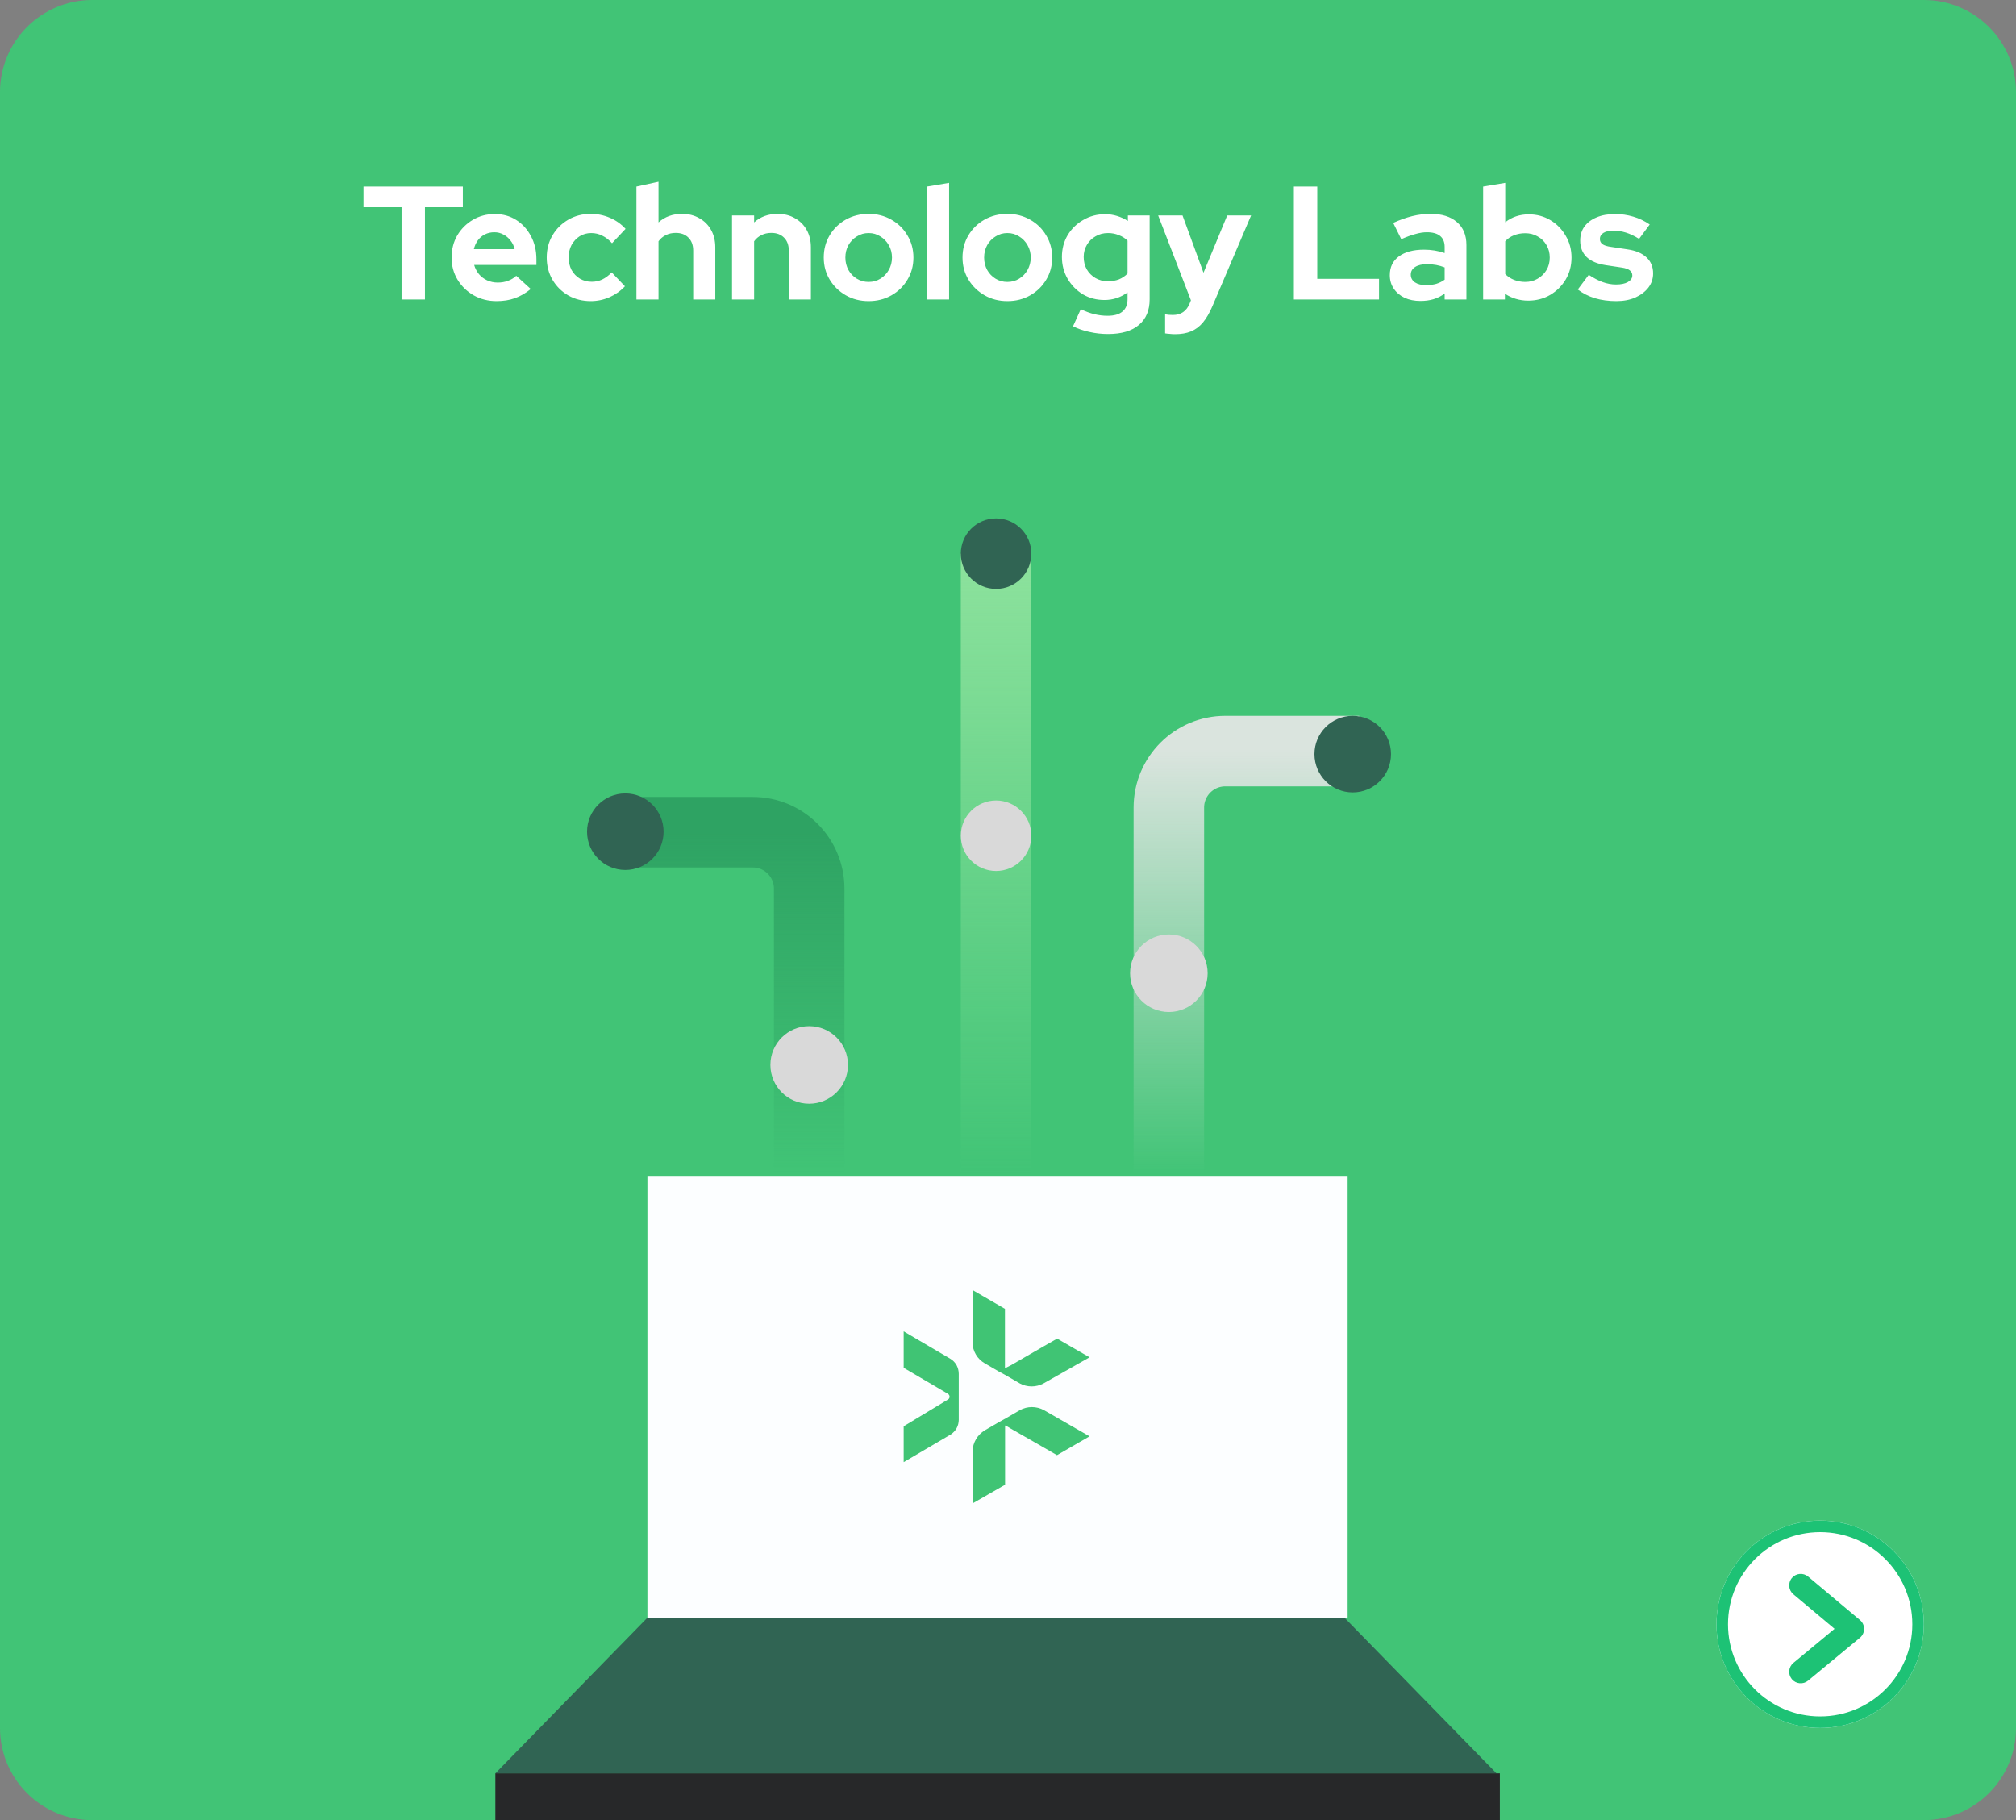 <svg xmlns="http://www.w3.org/2000/svg" width="175" height="158" viewBox="0 0 175 158" fill="none"><rect x="0" y="0" width="175" height="158" fill="#808080" stroke="none"/><path d="M0 8C0 3.582 3.582 0 8 0H167C171.418 0 175 3.582 175 8V150C175 154.418 171.418 158 167 158H8C3.582 158 0 154.418 0 150V8Z" fill="#41C476"></path><path d="M116.982 102.075H56.2V140.425H116.982V102.075Z" fill="#FCFEFF"></path><path fill-rule="evenodd" clip-rule="evenodd" d="M78.444 118.737L82.276 120.989C82.323 121.016 82.362 121.056 82.389 121.103C82.408 121.137 82.421 121.173 82.426 121.212C82.43 121.25 82.427 121.289 82.417 121.326C82.406 121.363 82.389 121.397 82.364 121.427C82.34 121.456 82.31 121.481 82.276 121.498L78.444 123.812V126.926L82.521 124.528C82.736 124.391 82.915 124.202 83.041 123.978C83.159 123.758 83.222 123.513 83.225 123.262V119.256C83.223 118.999 83.16 118.746 83.041 118.519C82.917 118.293 82.738 118.104 82.521 117.969L78.444 115.572V118.737Z" fill="#40C474"></path><path fill-rule="evenodd" clip-rule="evenodd" d="M87.3 123.752L87.746 124.017L90.615 125.662L91.752 126.32L94.579 124.685L90.605 122.404C90.288 122.234 89.933 122.145 89.574 122.145C89.214 122.145 88.86 122.234 88.543 122.404L87.3 123.126L86.726 123.444L85.483 124.165C85.171 124.354 84.911 124.616 84.726 124.929C84.541 125.242 84.436 125.596 84.42 125.959V130.511L87.246 128.888V123.752H87.3Z" fill="#40C474"></path><path fill-rule="evenodd" clip-rule="evenodd" d="M87.288 118.748L87.775 118.504L90.632 116.851L91.764 116.204L94.579 117.826L90.579 120.094C90.263 120.264 89.91 120.352 89.552 120.352C89.194 120.352 88.841 120.264 88.526 120.094L87.288 119.373L86.716 119.066L85.478 118.345C85.164 118.164 84.902 117.905 84.717 117.593C84.532 117.282 84.429 116.927 84.42 116.565V111.986L87.235 113.618V118.748H87.288Z" fill="#40C474"></path><path fill-rule="evenodd" clip-rule="evenodd" d="M43 153.943H86.453H129.906L116.706 140.427H86.453H56.2L43 153.943Z" fill="#306453"></path><path d="M130.195 153.941H43V158H130.195V153.941Z" fill="#272829"></path><path d="M86.464 48.061L86.464 101.933" stroke="url(#paint0_linear_5428_6136)" stroke-width="6.122"></path><circle cx="86.465" cy="48.061" r="3.061" fill="#306453"></circle><circle cx="86.465" cy="72.548" r="3.061" fill="#D9D9D9"></circle><path d="M70.242 101.932V77.139C70.242 74.434 68.049 72.242 65.344 72.242H53.713" stroke="url(#paint1_linear_5428_6136)" stroke-width="6.122"></path><path d="M101.463 101.933V70.1C101.463 67.395 103.656 65.202 106.36 65.202H117.992" stroke="url(#paint2_linear_5428_6136)" stroke-width="6.122"></path><circle cx="54.281" cy="72.198" r="3.323" fill="#306453"></circle><circle cx="3.323" cy="3.323" r="3.323" transform="matrix(-1 0 0 1 120.747 62.141)" fill="#306453"></circle><circle cx="70.242" cy="92.444" r="3.367" fill="#D9D9D9"></circle><circle cx="101.463" cy="84.485" r="3.367" fill="#D9D9D9"></circle><path d="M34.858 26V17.992H31.554V16.2H40.178V17.992H36.888V26H34.858ZM43.106 26.14C42.378 26.14 41.716 25.972 41.118 25.636C40.53 25.3 40.064 24.847 39.718 24.278C39.373 23.709 39.2 23.069 39.2 22.36C39.2 21.651 39.364 21.011 39.69 20.442C40.026 19.873 40.479 19.42 41.048 19.084C41.618 18.748 42.252 18.58 42.952 18.58C43.652 18.58 44.273 18.753 44.814 19.098C45.356 19.443 45.78 19.91 46.088 20.498C46.406 21.086 46.564 21.753 46.564 22.5V23.004H41.16C41.244 23.293 41.38 23.555 41.566 23.788C41.762 24.021 42 24.203 42.28 24.334C42.57 24.465 42.878 24.53 43.204 24.53C43.531 24.53 43.83 24.479 44.1 24.376C44.38 24.273 44.618 24.129 44.814 23.942L46.074 25.09C45.626 25.454 45.164 25.72 44.688 25.888C44.222 26.056 43.694 26.14 43.106 26.14ZM41.132 21.632H44.674C44.609 21.343 44.488 21.091 44.31 20.876C44.142 20.652 43.937 20.479 43.694 20.358C43.461 20.227 43.2 20.162 42.91 20.162C42.612 20.162 42.341 20.223 42.098 20.344C41.856 20.465 41.65 20.638 41.482 20.862C41.324 21.077 41.207 21.333 41.132 21.632ZM51.28 26.14C50.561 26.14 49.913 25.977 49.334 25.65C48.755 25.314 48.298 24.861 47.962 24.292C47.626 23.713 47.458 23.069 47.458 22.36C47.458 21.641 47.626 20.997 47.962 20.428C48.298 19.859 48.755 19.406 49.334 19.07C49.913 18.734 50.561 18.566 51.28 18.566C51.859 18.566 52.409 18.678 52.932 18.902C53.464 19.126 53.921 19.448 54.304 19.868L53.128 21.114C52.857 20.815 52.573 20.596 52.274 20.456C51.985 20.307 51.667 20.232 51.322 20.232C50.949 20.232 50.613 20.325 50.314 20.512C50.025 20.699 49.791 20.951 49.614 21.268C49.446 21.585 49.362 21.949 49.362 22.36C49.362 22.752 49.446 23.111 49.614 23.438C49.791 23.755 50.034 24.007 50.342 24.194C50.65 24.371 50.991 24.46 51.364 24.46C51.691 24.46 51.994 24.395 52.274 24.264C52.563 24.124 52.839 23.919 53.1 23.648L54.248 24.852C53.875 25.253 53.427 25.571 52.904 25.804C52.381 26.028 51.84 26.14 51.28 26.14ZM55.245 26V16.2L57.163 15.78V19.308C57.714 18.813 58.395 18.566 59.207 18.566C59.777 18.566 60.276 18.692 60.705 18.944C61.144 19.187 61.485 19.527 61.727 19.966C61.97 20.395 62.091 20.899 62.091 21.478V26H60.173V21.758C60.173 21.282 60.038 20.909 59.767 20.638C59.497 20.358 59.128 20.218 58.661 20.218C58.335 20.218 58.045 20.283 57.793 20.414C57.541 20.535 57.331 20.713 57.163 20.946V26H55.245ZM63.544 26V18.706H65.462V19.308C66.013 18.813 66.694 18.566 67.506 18.566C68.075 18.566 68.575 18.692 69.004 18.944C69.443 19.187 69.783 19.527 70.026 19.966C70.269 20.395 70.39 20.899 70.39 21.478V26H68.472V21.758C68.472 21.282 68.337 20.909 68.066 20.638C67.795 20.358 67.427 20.218 66.96 20.218C66.633 20.218 66.344 20.283 66.092 20.414C65.84 20.535 65.63 20.713 65.462 20.946V26H63.544ZM75.399 26.14C74.671 26.14 74.013 25.972 73.425 25.636C72.837 25.3 72.37 24.847 72.025 24.278C71.68 23.709 71.507 23.069 71.507 22.36C71.507 21.651 71.675 21.011 72.011 20.442C72.356 19.863 72.823 19.406 73.411 19.07C74.008 18.734 74.671 18.566 75.399 18.566C76.127 18.566 76.785 18.734 77.373 19.07C77.97 19.406 78.437 19.863 78.773 20.442C79.118 21.011 79.291 21.651 79.291 22.36C79.291 23.069 79.118 23.709 78.773 24.278C78.437 24.847 77.975 25.3 77.387 25.636C76.799 25.972 76.136 26.14 75.399 26.14ZM75.399 24.474C75.782 24.474 76.122 24.381 76.421 24.194C76.729 24.007 76.972 23.755 77.149 23.438C77.336 23.111 77.429 22.752 77.429 22.36C77.429 21.959 77.336 21.599 77.149 21.282C76.972 20.965 76.729 20.713 76.421 20.526C76.122 20.33 75.782 20.232 75.399 20.232C75.026 20.232 74.685 20.33 74.377 20.526C74.069 20.713 73.826 20.965 73.649 21.282C73.472 21.599 73.383 21.959 73.383 22.36C73.383 22.752 73.472 23.111 73.649 23.438C73.826 23.755 74.069 24.007 74.377 24.194C74.685 24.381 75.026 24.474 75.399 24.474ZM80.47 26V16.2L82.388 15.878V26H80.47ZM87.444 26.14C86.716 26.14 86.058 25.972 85.47 25.636C84.882 25.3 84.415 24.847 84.07 24.278C83.725 23.709 83.552 23.069 83.552 22.36C83.552 21.651 83.72 21.011 84.056 20.442C84.401 19.863 84.868 19.406 85.456 19.07C86.053 18.734 86.716 18.566 87.444 18.566C88.172 18.566 88.83 18.734 89.418 19.07C90.015 19.406 90.482 19.863 90.818 20.442C91.163 21.011 91.336 21.651 91.336 22.36C91.336 23.069 91.163 23.709 90.818 24.278C90.482 24.847 90.02 25.3 89.432 25.636C88.844 25.972 88.181 26.14 87.444 26.14ZM87.444 24.474C87.826 24.474 88.167 24.381 88.466 24.194C88.774 24.007 89.016 23.755 89.194 23.438C89.38 23.111 89.474 22.752 89.474 22.36C89.474 21.959 89.38 21.599 89.194 21.282C89.016 20.965 88.774 20.713 88.466 20.526C88.167 20.33 87.826 20.232 87.444 20.232C87.07 20.232 86.73 20.33 86.422 20.526C86.114 20.713 85.871 20.965 85.694 21.282C85.516 21.599 85.428 21.959 85.428 22.36C85.428 22.752 85.516 23.111 85.694 23.438C85.871 23.755 86.114 24.007 86.422 24.194C86.73 24.381 87.07 24.474 87.444 24.474ZM96.183 28.996C95.623 28.996 95.082 28.935 94.559 28.814C94.036 28.702 93.565 28.539 93.145 28.324L93.817 26.84C94.218 27.036 94.61 27.181 94.993 27.274C95.376 27.367 95.758 27.414 96.141 27.414C96.71 27.414 97.139 27.293 97.429 27.05C97.728 26.807 97.877 26.443 97.877 25.958V25.384C97.279 25.823 96.612 26.042 95.875 26.042C95.184 26.042 94.559 25.879 93.999 25.552C93.448 25.216 93.005 24.763 92.669 24.194C92.342 23.625 92.179 22.995 92.179 22.304C92.179 21.613 92.342 20.988 92.669 20.428C93.005 19.868 93.457 19.425 94.027 19.098C94.596 18.762 95.231 18.594 95.931 18.594C96.285 18.594 96.631 18.645 96.967 18.748C97.303 18.851 97.615 18.995 97.905 19.182V18.706H99.795V25.986C99.795 26.947 99.482 27.689 98.857 28.212C98.241 28.735 97.35 28.996 96.183 28.996ZM96.169 24.418C96.523 24.418 96.846 24.362 97.135 24.25C97.424 24.129 97.671 23.961 97.877 23.746V20.89C97.671 20.685 97.419 20.526 97.121 20.414C96.832 20.293 96.519 20.232 96.183 20.232C95.781 20.232 95.422 20.325 95.105 20.512C94.787 20.689 94.535 20.937 94.349 21.254C94.162 21.562 94.069 21.912 94.069 22.304C94.069 22.705 94.157 23.065 94.335 23.382C94.522 23.699 94.773 23.951 95.091 24.138C95.418 24.325 95.777 24.418 96.169 24.418ZM102.006 29.01C101.838 29.01 101.675 29.001 101.516 28.982C101.367 28.973 101.241 28.959 101.138 28.94V27.288C101.325 27.325 101.549 27.344 101.81 27.344C102.51 27.344 102.995 27.013 103.266 26.35L103.378 26.07L100.536 18.706H102.65L104.47 23.676L106.528 18.706H108.6L105.24 26.588C104.988 27.176 104.713 27.647 104.414 28.002C104.115 28.357 103.77 28.613 103.378 28.772C102.995 28.931 102.538 29.01 102.006 29.01ZM112.315 26V16.2H114.345V24.208H119.707V26H112.315ZM123.304 26.126C122.781 26.126 122.319 26.033 121.918 25.846C121.516 25.65 121.204 25.384 120.98 25.048C120.756 24.712 120.644 24.325 120.644 23.886C120.644 23.186 120.905 22.645 121.428 22.262C121.96 21.87 122.688 21.674 123.612 21.674C124.246 21.674 124.844 21.772 125.404 21.968V21.436C125.404 21.016 125.273 20.699 125.012 20.484C124.75 20.269 124.368 20.162 123.864 20.162C123.556 20.162 123.224 20.213 122.87 20.316C122.515 20.409 122.104 20.559 121.638 20.764L120.938 19.35C121.516 19.089 122.067 18.893 122.59 18.762C123.122 18.631 123.654 18.566 124.186 18.566C125.166 18.566 125.926 18.804 126.468 19.28C127.018 19.747 127.294 20.409 127.294 21.268V26H125.404V25.482C125.105 25.706 124.783 25.869 124.438 25.972C124.092 26.075 123.714 26.126 123.304 26.126ZM122.464 23.844C122.464 24.124 122.585 24.348 122.828 24.516C123.07 24.675 123.392 24.754 123.794 24.754C124.111 24.754 124.405 24.717 124.676 24.642C124.946 24.558 125.189 24.437 125.404 24.278V23.214C125.17 23.121 124.928 23.051 124.676 23.004C124.424 22.957 124.153 22.934 123.864 22.934C123.425 22.934 123.08 23.018 122.828 23.186C122.585 23.345 122.464 23.564 122.464 23.844ZM128.745 26V16.2L130.663 15.878V19.294C131.242 18.837 131.923 18.608 132.707 18.608C133.398 18.608 134.023 18.776 134.583 19.112C135.143 19.448 135.587 19.901 135.913 20.47C136.249 21.03 136.417 21.66 136.417 22.36C136.417 23.06 136.249 23.695 135.913 24.264C135.577 24.824 135.125 25.272 134.555 25.608C133.986 25.935 133.351 26.098 132.651 26.098C132.287 26.098 131.933 26.047 131.587 25.944C131.242 25.841 130.925 25.692 130.635 25.496V26H128.745ZM132.399 24.474C132.801 24.474 133.16 24.381 133.477 24.194C133.804 24.007 134.061 23.755 134.247 23.438C134.434 23.121 134.527 22.761 134.527 22.36C134.527 21.959 134.434 21.599 134.247 21.282C134.061 20.955 133.804 20.703 133.477 20.526C133.16 20.339 132.801 20.246 132.399 20.246C132.045 20.246 131.718 20.307 131.419 20.428C131.13 20.54 130.878 20.713 130.663 20.946V23.788C130.869 24.003 131.121 24.171 131.419 24.292C131.727 24.413 132.054 24.474 132.399 24.474ZM140.307 26.14C139.635 26.14 139.015 26.056 138.445 25.888C137.876 25.711 137.381 25.459 136.961 25.132L137.913 23.858C138.333 24.138 138.735 24.348 139.117 24.488C139.509 24.628 139.897 24.698 140.279 24.698C140.709 24.698 141.049 24.628 141.301 24.488C141.563 24.339 141.693 24.147 141.693 23.914C141.693 23.727 141.619 23.578 141.469 23.466C141.329 23.354 141.101 23.275 140.783 23.228L139.383 23.018C138.655 22.906 138.105 22.673 137.731 22.318C137.358 21.954 137.171 21.478 137.171 20.89C137.171 20.414 137.293 20.008 137.535 19.672C137.787 19.327 138.137 19.061 138.585 18.874C139.043 18.678 139.584 18.58 140.209 18.58C140.741 18.58 141.259 18.655 141.763 18.804C142.277 18.953 142.757 19.182 143.205 19.49L142.281 20.736C141.88 20.484 141.497 20.302 141.133 20.19C140.769 20.078 140.401 20.022 140.027 20.022C139.682 20.022 139.402 20.087 139.187 20.218C138.982 20.349 138.879 20.521 138.879 20.736C138.879 20.932 138.954 21.086 139.103 21.198C139.253 21.31 139.509 21.389 139.873 21.436L141.259 21.646C141.987 21.749 142.543 21.982 142.925 22.346C143.308 22.701 143.499 23.163 143.499 23.732C143.499 24.199 143.359 24.614 143.079 24.978C142.799 25.333 142.421 25.617 141.945 25.832C141.469 26.037 140.923 26.14 140.307 26.14Z" fill="white"></path><path d="M167 141C167 145.971 162.971 150 158 150C153.029 150 149 145.971 149 141C149 136.029 153.029 132 158 132C162.971 132 167 136.029 167 141Z" fill="white"></path><path fill-rule="evenodd" clip-rule="evenodd" d="M158 149C162.418 149 166 145.418 166 141C166 136.582 162.418 133 158 133C153.582 133 150 136.582 150 141C150 145.418 153.582 149 158 149ZM158 150C162.971 150 167 145.971 167 141C167 136.029 162.971 132 158 132C153.029 132 149 136.029 149 141C149 145.971 153.029 150 158 150Z" fill="#1DC275"></path><path fill-rule="evenodd" clip-rule="evenodd" d="M155.546 136.982C155.901 136.559 156.532 136.504 156.955 136.859L161.455 140.633C161.683 140.824 161.813 141.106 161.813 141.403C161.812 141.699 161.679 141.981 161.45 142.17L156.95 145.895C156.525 146.247 155.894 146.188 155.542 145.763C155.19 145.337 155.249 144.707 155.675 144.355L159.25 141.394L155.67 138.391C155.247 138.036 155.191 137.406 155.546 136.982Z" fill="#1DC275"></path><defs><linearGradient id="paint0_linear_5428_6136" x1="86.964" y1="48.061" x2="86.964" y2="101.933" gradientUnits="userSpaceOnUse"><stop stop-color="#8DE29D"></stop><stop offset="1" stop-color="#8DE29D" stop-opacity="0"></stop></linearGradient><linearGradient id="paint1_linear_5428_6136" x1="61.977" y1="72.242" x2="61.977" y2="101.932" gradientUnits="userSpaceOnUse"><stop stop-color="#2EA363"></stop><stop offset="1" stop-color="#2EA363" stop-opacity="0"></stop></linearGradient><linearGradient id="paint2_linear_5428_6136" x1="109.727" y1="65.202" x2="109.727" y2="101.933" gradientUnits="userSpaceOnUse"><stop stop-color="#DAE4DE"></stop><stop offset="1" stop-color="#DAE4DE" stop-opacity="0"></stop></linearGradient></defs></svg>